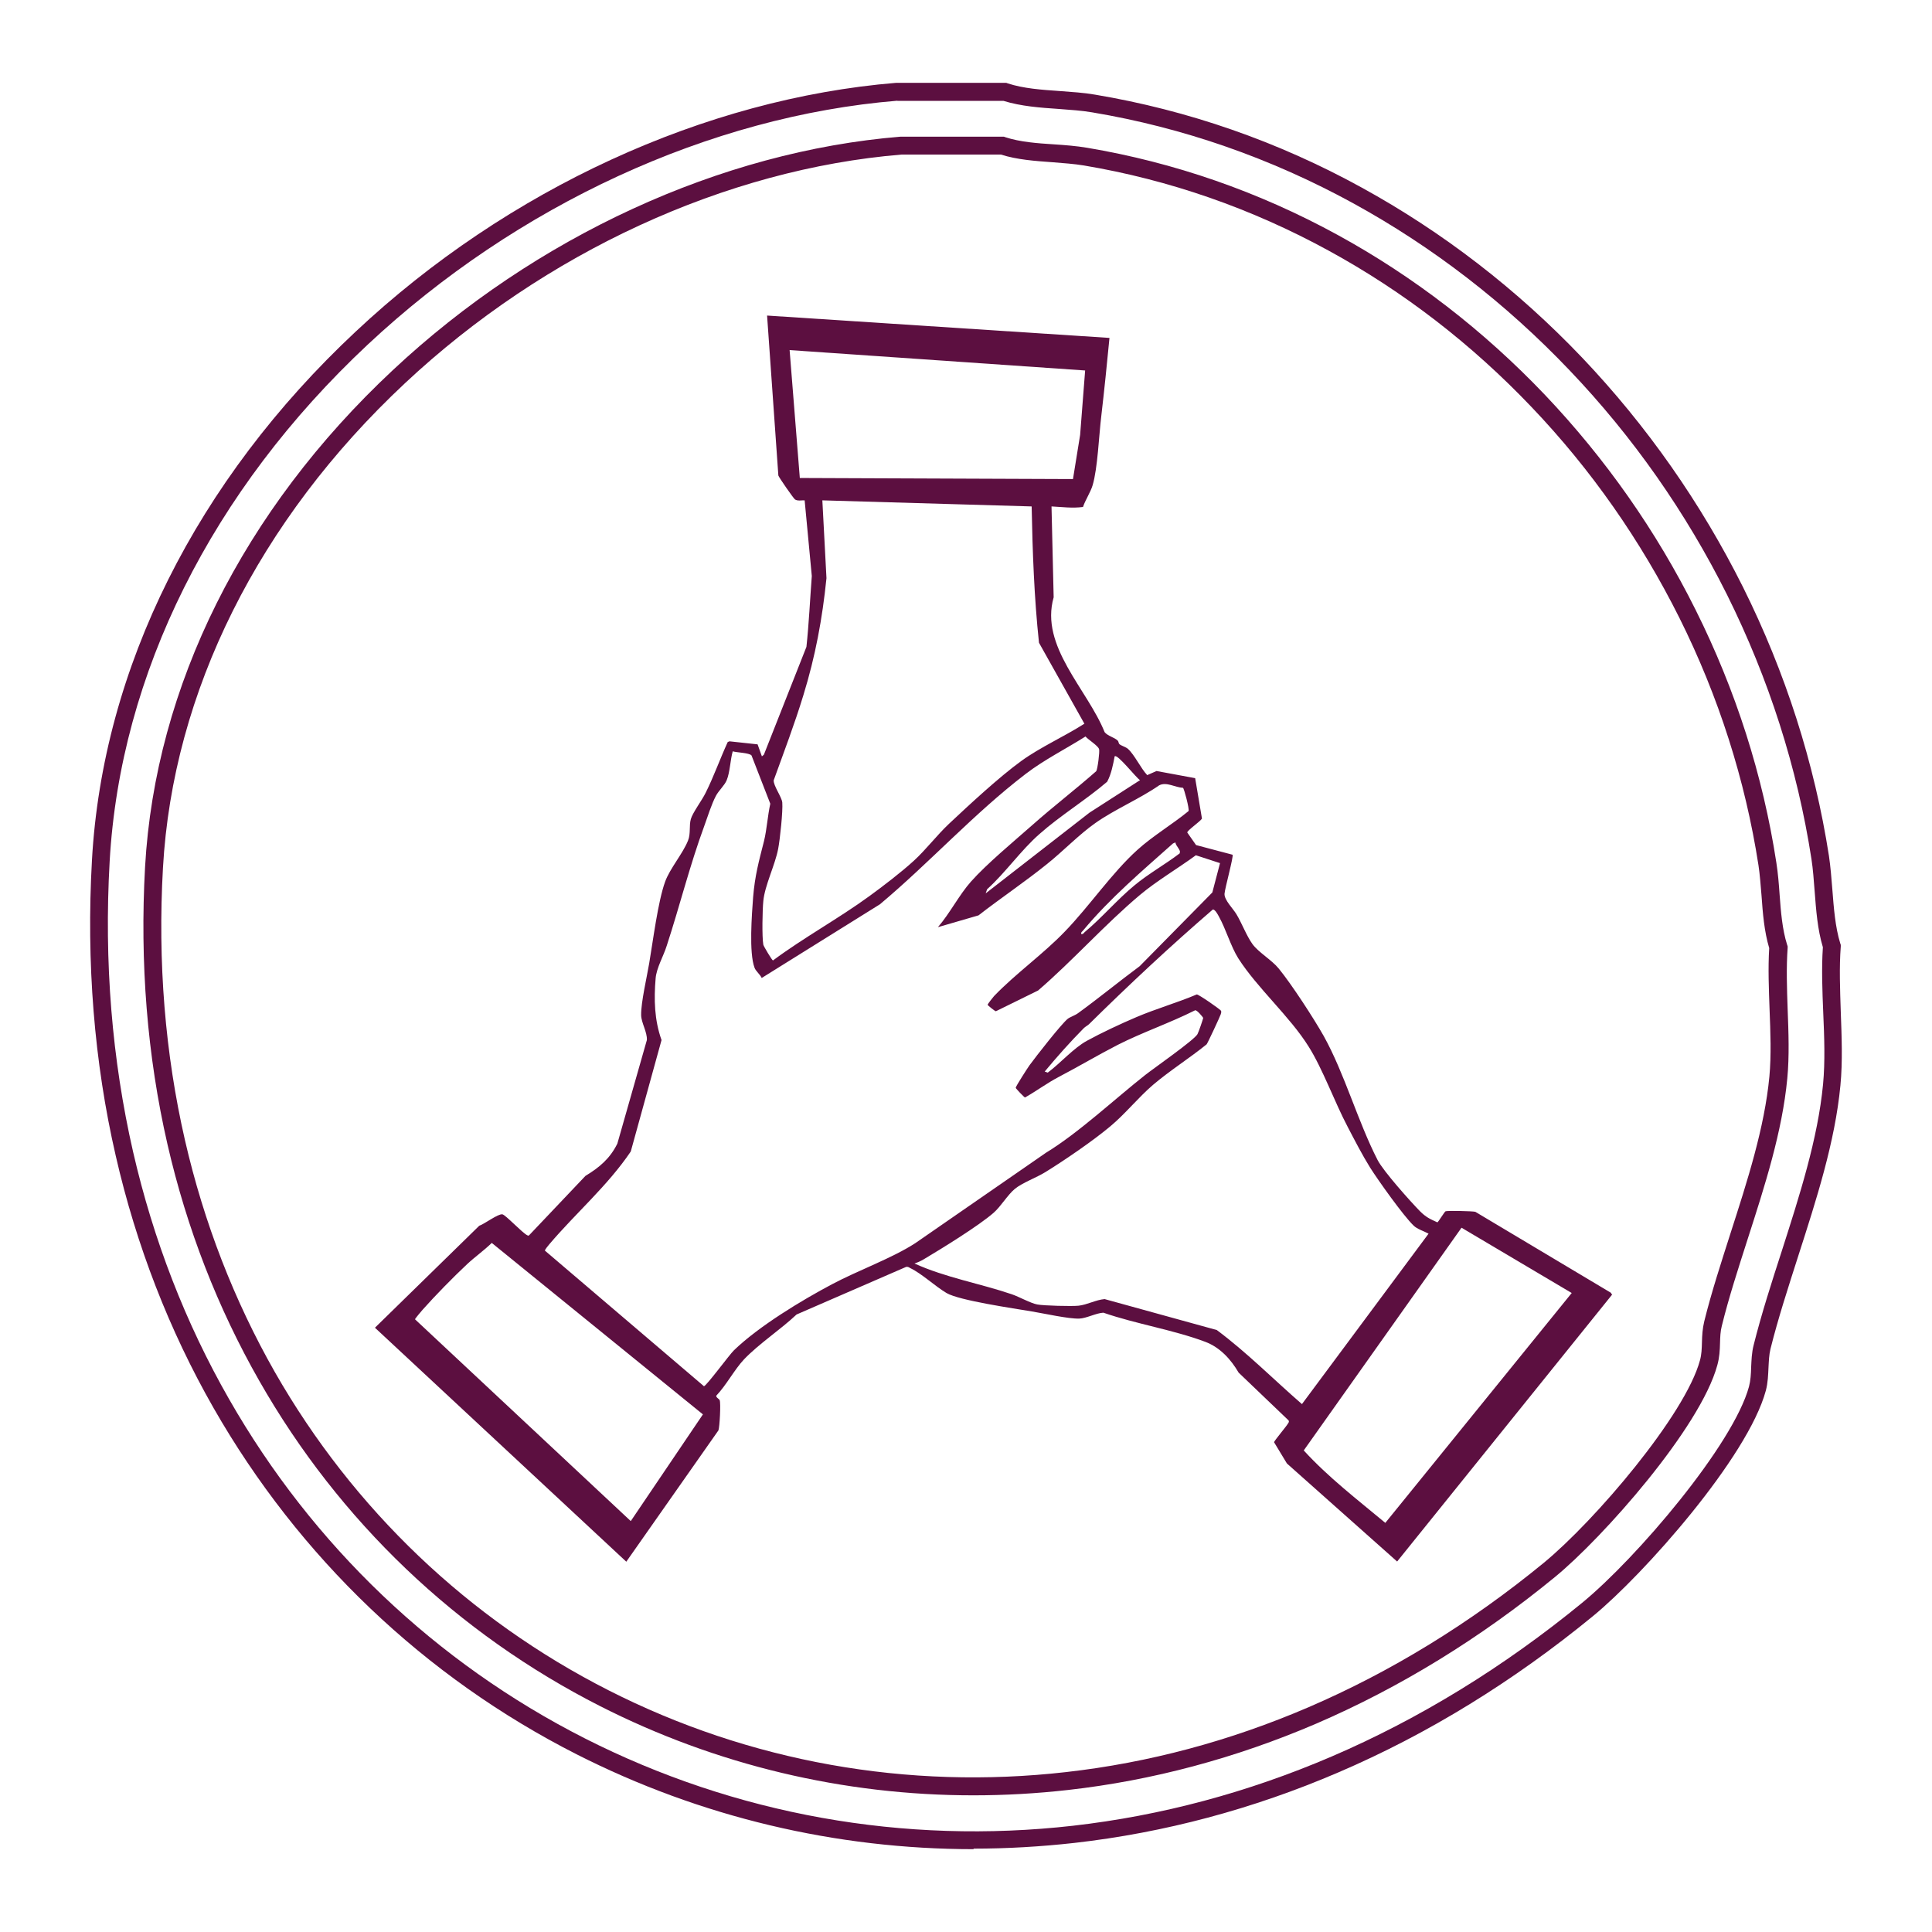 <?xml version="1.0" encoding="UTF-8"?> <svg xmlns="http://www.w3.org/2000/svg" xmlns:xlink="http://www.w3.org/1999/xlink" version="1.1" viewBox="0 0 1080 1080"><defs><style> .st0 { fill: none; } .st1 { fill: #fff; stroke: #000; stroke-miterlimit: 10; } .st2 { fill: #5c0f40; } .st3 { display: none; } .st4 { clip-path: url(#clippath); } </style><clipPath id="clippath"><rect class="st0" x="209.8" y="176.3" width="691.5" height="696.7"></rect></clipPath></defs><g id="Square" class="st3"><rect class="st1" x=".5" y=".5" width="1079" height="1079"></rect></g><g id="_x30_5_x5F_Partner"><path id="Outer_x5F_circle" class="st2" d="M544.4,1033.7c-77.2,0-153-18-222-53-85.1-43.2-155.3-110.2-203-193.6-24.8-43.4-43.2-90.8-54.7-141-12.1-52.5-16.5-108.1-13.3-165.2,6-107.3,58.4-212.3,147.5-295.6C283.8,105.7,394,55.1,501,46.3h.4s61.1,0,61.1,0l.8.3c8.8,2.9,19.1,3.6,29.2,4.3,6.5.5,13.3.9,19.6,2,51.9,8.7,102.1,26.1,149,51.9,45.4,24.9,86.9,56.9,123.4,95.2,36.1,38,66.3,81.1,89.8,128.1,23.8,47.8,40,98.4,48.1,150.4.9,6.1,1.4,12.6,1.9,18.8.8,10.3,1.6,20.9,4.4,30l.3.9v.9c-.9,11.6-.4,24.2,0,36.4.5,13.8,1.1,28-.2,41.3-3,31.6-13.5,64-23.6,95.4-5.5,17.2-11.3,35-15.5,51.9-.8,3.3-.9,6.7-1.1,10.3-.2,4.2-.3,8.5-1.5,13-10.1,37.3-68.3,102.8-96.6,126-44.5,36.5-92.4,66-142.4,87.4-47.7,20.5-97.3,33.7-147.5,39.4-18.9,2.1-37.7,3.2-56.5,3.2ZM501.6,56.3c-104.8,8.6-212.6,58.3-296,136.3-87.2,81.6-138.4,184.2-144.3,288.9-3.2,56.2,1.3,110.8,13.1,162.4,11.3,49.2,29.3,95.7,53.7,138.3,46.7,81.7,115.5,147.3,198.9,189.6,84,42.6,178.3,59.5,272.8,48.8,49.2-5.6,97.8-18.6,144.6-38.7,49.1-21.1,96.2-50,140-85.9,30.6-25.1,84.5-88.4,93.3-120.9.9-3.4,1.1-7,1.2-10.8.2-4,.3-8.1,1.4-12.4,4.3-17.2,10.1-35.2,15.7-52.5,9.9-30.9,20.2-62.8,23.1-93.3,1.2-12.6.7-26.5.1-40-.5-12.1-1-24.7-.2-36.6-3-9.9-3.8-20.8-4.6-31.3-.5-6.3-.9-12.3-1.8-18.1-7.9-51-23.8-100.6-47.1-147.5-23-46.1-52.6-88.4-88.1-125.6-35.8-37.6-76.5-69-121-93.4-46-25.2-95.1-42.3-145.9-50.8-5.9-1-12.1-1.4-18.7-1.9-10.4-.7-21.1-1.5-30.8-4.5h-59.3Z"></path><path id="Inner_x5F_circle" class="st2" d="M544.1,1003.6c-72.5,0-143.7-16.9-208.5-49.8-80-40.6-145.9-103.4-190.6-181.8-23.3-40.8-40.6-85.3-51.4-132.4-11.3-49.3-15.5-101.5-12.5-155.1,5.7-100.8,54.8-199.4,138.5-277.6,79.8-74.7,183.3-122.3,283.8-130.5h.4s57.4,0,57.4,0l.8.3c8.2,2.7,17.9,3.4,27.3,4,6.1.4,12.5.9,18.4,1.9,48.7,8.2,95.8,24.5,140,48.7,42.6,23.3,81.6,53.4,115.9,89.4,33.9,35.7,62.3,76.1,84.3,120.3,22.4,44.9,37.6,92.4,45.1,141.3.9,5.8,1.4,11.8,1.8,17.7.7,9.6,1.5,19.6,4.2,28.1l.3.9v.9c-.8,10.9-.4,22.7,0,34.2.5,13,1,26.3-.2,38.8-2.8,29.7-12.6,60.1-22.1,89.6-5.4,16.9-10.6,32.8-14.5,48.7-.8,3-.9,6.2-1,9.6-.1,4-.3,8-1.5,12.3-9.5,35.1-64.1,96.6-90.7,118.4-41.8,34.3-86.8,61.9-133.7,82.1-44.8,19.2-91.4,31.7-138.5,37-17.7,2-35.4,3-53,3ZM504,86.4c-98.2,8.1-199.4,54.6-277.6,127.8-81.8,76.5-129.8,172.7-135.3,270.9-3,52.7,1.2,103.9,12.3,152.3,10.6,46.1,27.5,89.7,50.3,129.7,43.8,76.6,108.3,138.1,186.5,177.8,78.7,40,167.2,55.8,255.8,45.7,46.1-5.2,91.7-17.4,135.6-36.3,46-19.8,90.2-46.9,131.3-80.6,28.7-23.6,79.2-82.8,87.4-113.3.9-3.2,1-6.5,1.1-10.1.1-3.8.3-7.6,1.3-11.7,4-16.2,9.5-33,14.7-49.3,9.3-28.9,19-58.9,21.7-87.5,1.1-11.8.6-24.9.1-37.5-.4-11.4-.9-23.1-.2-34.3-2.8-9.4-3.6-19.5-4.3-29.4-.5-5.9-.9-11.6-1.7-16.9-7.4-47.8-22.3-94.4-44.2-138.3-21.6-43.2-49.3-82.9-82.6-117.8-33.5-35.2-71.7-64.7-113.5-87.5-43.1-23.6-89.2-39.6-136.8-47.6-5.5-.9-11.3-1.3-17.5-1.8-9.7-.7-19.8-1.4-28.9-4.3h-55.6Z"></path><g id="Layer_3"><g class="st4"><path class="st2" d="M878.6,722.8l-104.2,128.5c-15.6-13-31.8-25.4-45.6-40.5l88.2-124.5,61.6,36.5ZM798.6,689.6l-70.8,95.3c-15.9-13.8-30.7-28.8-47.6-41.4l-62.7-17.3c-4.9.4-9.8,3.2-14.6,3.7-3.8.4-19.6,0-23.1-.7-3.7-.7-10.1-4.3-14.2-5.7-18-6.1-37-9.3-54.4-17.2,1.8-.6,3.4-1.3,5.1-2.3,10.1-6,30.9-18.8,39.2-26.1,4-3.5,7.8-10,11.8-13.3,4.1-3.4,12.3-6.4,17.1-9.4,10.7-6.6,26.8-17.6,36.3-25.6,8.2-6.8,15.7-16.2,23.9-23.2,9.3-7.9,20.4-14.9,29.9-22.6.6-.7,7.5-15.5,7.9-16.8.2-.7.4-1.2.2-1.9-.3-.8-12.6-9.3-13.6-9.2-11.1,4.7-22.8,8-33.8,12.7-8.5,3.6-19.6,8.8-27.6,13.2-7.5,4.1-14.9,12.6-21.9,17.8l-1.7-.6c7-8.4,14.1-16.4,21.8-24.2.9-.9,2-1.4,2.9-2.2,22.4-22.1,45.4-43.6,69.3-64.2,1.3,0,2.8,2.9,3.4,4,3.9,7,6.6,16.6,10.8,23.3,10.6,16.6,28.9,32.6,39.3,49.3,7.9,12.5,14.6,31.2,21.9,45,3.8,7.3,8.2,15.8,12.5,22.7,4.7,7.4,18.5,26.8,24.3,32.4,2,2,5.8,3.1,8.3,4.5M659.5,477c-8.1,6.2-17.5,11.4-25.3,17.9-9.6,7.9-18.3,18.2-27.8,26.1-.6.5-.9,1.4-2,1.1-.2-1.1.6-1.3,1.1-2,15-18,32.8-33.1,50.2-48.6l1.4-.6c-.1,1.8,3.4,4.5,2.3,6M511.7,694.9c-12.7,8.3-32.3,15.4-46.4,22.9-17.2,9.1-41,23.5-55,37-2.6,2.5-15.5,20.1-16.8,20.1l-88.9-75.8c0-.6,2-3,2.6-3.7,14.8-17.4,32.5-32.6,45.4-51.7l17.2-62.3c-4-11.2-4.3-22.7-3.3-34.5.5-5.9,4.4-12.4,6.2-18.2,7.3-22.3,12.8-44.7,21-67,1.8-5,4.1-12.3,6.5-16.8,1.5-2.9,4.8-5.8,6-8.7,1.9-4.6,2-11.3,3.4-16.2,2.2.7,9.2.8,10.5,2.3l10.5,27c-1.5,6.7-1.9,14.2-3.5,20.8-2.9,11.4-5.1,19.3-6.1,31.4-.7,9.5-2.4,31.1.8,39.5.7,1.9,3.1,3.7,4,5.7l66.1-41.2c27.9-23.4,52.5-50.7,81.5-72.9,10.3-7.9,22.5-14,33.4-20.9,1.5,1.8,7,5.1,7.6,7.1.4,1.4-.8,11-1.6,12.3-11.7,10.3-24.1,19.8-35.7,30.1-10.2,9-25.5,21.7-34.3,31.6-6.6,7.4-11.9,17.9-18.5,25.5l22.7-6.6c12.6-9.8,25.9-18.7,38.3-28.7,8.9-7.1,18-16.6,27-22.9,10.9-7.7,24.6-13.4,35.7-21.1,4.1-2.1,8.9,1.2,13.3,1.4.6.3,3.7,12,3.1,13-9,7.4-20,13.9-28.6,21.7-14.3,12.9-27,31.7-40.6,45.7-12.1,12.6-27.5,23.5-39.5,36-.6.7-3.6,4.4-3.6,4.9,0,.3,4.1,3.6,4.6,3.6l23.6-11.6c19.4-16.7,37.3-36.9,56.8-53.3,9.5-8,21.3-14.9,31.4-22.3l13.5,4.4-4.3,16.4-40.6,41.2c-11.6,8.6-22.8,17.8-34.5,26.3-1.8,1.3-4.4,2.1-5.7,3.1-3.7,3-17.9,21.2-21.4,26-1,1.4-7.8,11.9-7.7,12.6,0,.4,4.9,5.5,5.2,5.4,6.2-3.5,12.4-8.1,18.7-11.4,11.1-5.8,22-12.3,33.1-18,13.8-7,29.3-12.3,43.2-19.3.9-.6,4.5,3.9,4.6,4.2,0,.5-2.7,8.3-3.2,9.1-1.8,3.3-24.5,19.1-29.3,22.9-17,13.4-37.3,32.4-55.4,43.4M637.3,436.1l-28.3,18.2-58,45.1.8-2.3c10.3-9.3,18.9-21.8,29.3-30.9,11.6-10.3,25.9-19,37.8-29.2,2.3-4.2,3.3-9.5,4.2-14.2,1.5-1.6,12.4,12.5,14.2,13.3M606.1,404.6c-11.1,7.1-24.6,13.1-35.2,20.8-12.3,8.9-29.1,24.5-40.4,35.1-6.9,6.5-12.8,14.4-19.7,20.7-7,6.4-17.2,14.2-24.9,19.8-17.3,12.6-36.6,23.1-53.8,35.9-.5,0-5.2-7.9-5.4-8.8-.8-4.5-.5-19.5,0-24.4.8-8.7,6.6-20.2,8.3-29.2,1-5.2,2.7-21,2.3-25.9-.3-3.1-5-9.4-4.8-12.4,5.7-15.8,11.7-31.5,16.6-47.6,6.7-21.8,10.6-42.7,12.9-65.4l-2.3-43.5,117,3.4c.5,25.4,1.4,50.9,4.1,76.2l25.4,45.3ZM447.1,267.2l-5.7-71.5,165.2,11.4-2.8,36-4,24.7-152.7-.6ZM392.9,790.7l-40.3,59.6-120.6-112.8c0-.4,3.6-4.6,4.2-5.3,7.2-8.1,17-18.1,25-25.6,4.4-4.1,9.4-7.6,13.7-11.8l118.1,95.9ZM901.3,723.9l-.9-1.3-75.7-45.2c-1.6-.4-15.2-.7-16.6-.3-.6.2-4.1,6.1-4.6,6.2-4.2-1.9-6.4-2.9-9.7-6.2-5.5-5.6-20.4-22.3-23.7-28.6-11.1-21.6-18.4-48.2-30.1-69.3-5.7-10.1-18-29-25.2-37.8-3.9-4.8-11.3-9-14.7-13.7-3.3-4.6-5.9-11.6-8.9-16.6-1.9-3.2-6.8-7.9-6.7-11.4.2-3.1,5.2-21.1,4.5-21.9l-20.4-5.4-4.9-7c-.3-1,7.3-6.2,8.2-7.8l-3.8-22.6-21.6-4-5.2,2.3c-3.6-3.8-7.1-11.4-10.8-14.7-1.1-1-3.9-1.8-4.7-2.6-.6-.5-.4-1.4-1-2-1.8-1.8-5.5-2.5-7.3-4.7-9.7-24.1-36.3-48-28.5-75.4l-1.2-50.8c5.9.3,11.7,1.1,17.6.3,1.3-3.9,4.3-8.4,5.4-12.2,2.8-9.5,3.5-27.7,4.8-38.4,1.7-14.6,3.2-29.3,4.6-43.9l-191.4-12.5,6.3,89.4c.1.8,8.6,13,9.3,13.4,1.6,1,3.6.4,5.4.5l4,42.3c-1,13.2-1.6,26.5-3,39.6l-23.8,60.3-1.1.9-2.4-6.7-15.7-1.7-1,.4c-4.3,9.4-7.8,19.3-12.4,28.5-1.9,3.9-7.2,11-8.2,14.5-1.1,3.8,0,8.2-1.6,12.1-2.9,7.3-10.2,15.7-12.8,23-4,11-6.8,33.3-8.9,45.6-1.3,7.7-4.6,21.8-4.5,28.9,0,4.2,3.5,9.6,3.2,14l-16.5,57.9c-4.1,8.3-10,13.3-17.8,18l-31.5,33.2c-.4.4-.7.2-1.1,0-2.8-1.4-12.2-11.5-13.9-11.7-2.5-.3-10.1,5.5-12.9,6.4l-58.3,57,140.5,130.8,51.5-73.4c.7-1.7,1.4-15.4.7-16.9-.4-.8-2.1-1.5-1.9-2.5,5.7-6,10-14.4,15.5-20.3,8.3-8.7,20.5-16.7,29.4-25.1l61-26.5c1.1-.4,1.7.1,2.6.6,6.3,3,13.8,10.1,20.2,13.9,7.1,4.2,37.7,8.6,47.7,10.3,6.7,1.1,20.5,4.2,26.5,4,3.9-.1,9.4-3.1,13.5-3.3,18.2,6.3,39.2,9.6,57,16.3,8.2,3.1,14.3,9.8,18.6,17.2l27.9,26.7c.5.7,0,1.3-.4,1.9-1,1.7-7.6,9.5-7.7,10.3l7.2,11.9,61.6,54.8,120.1-149.1Z"></path></g></g></g></svg> 